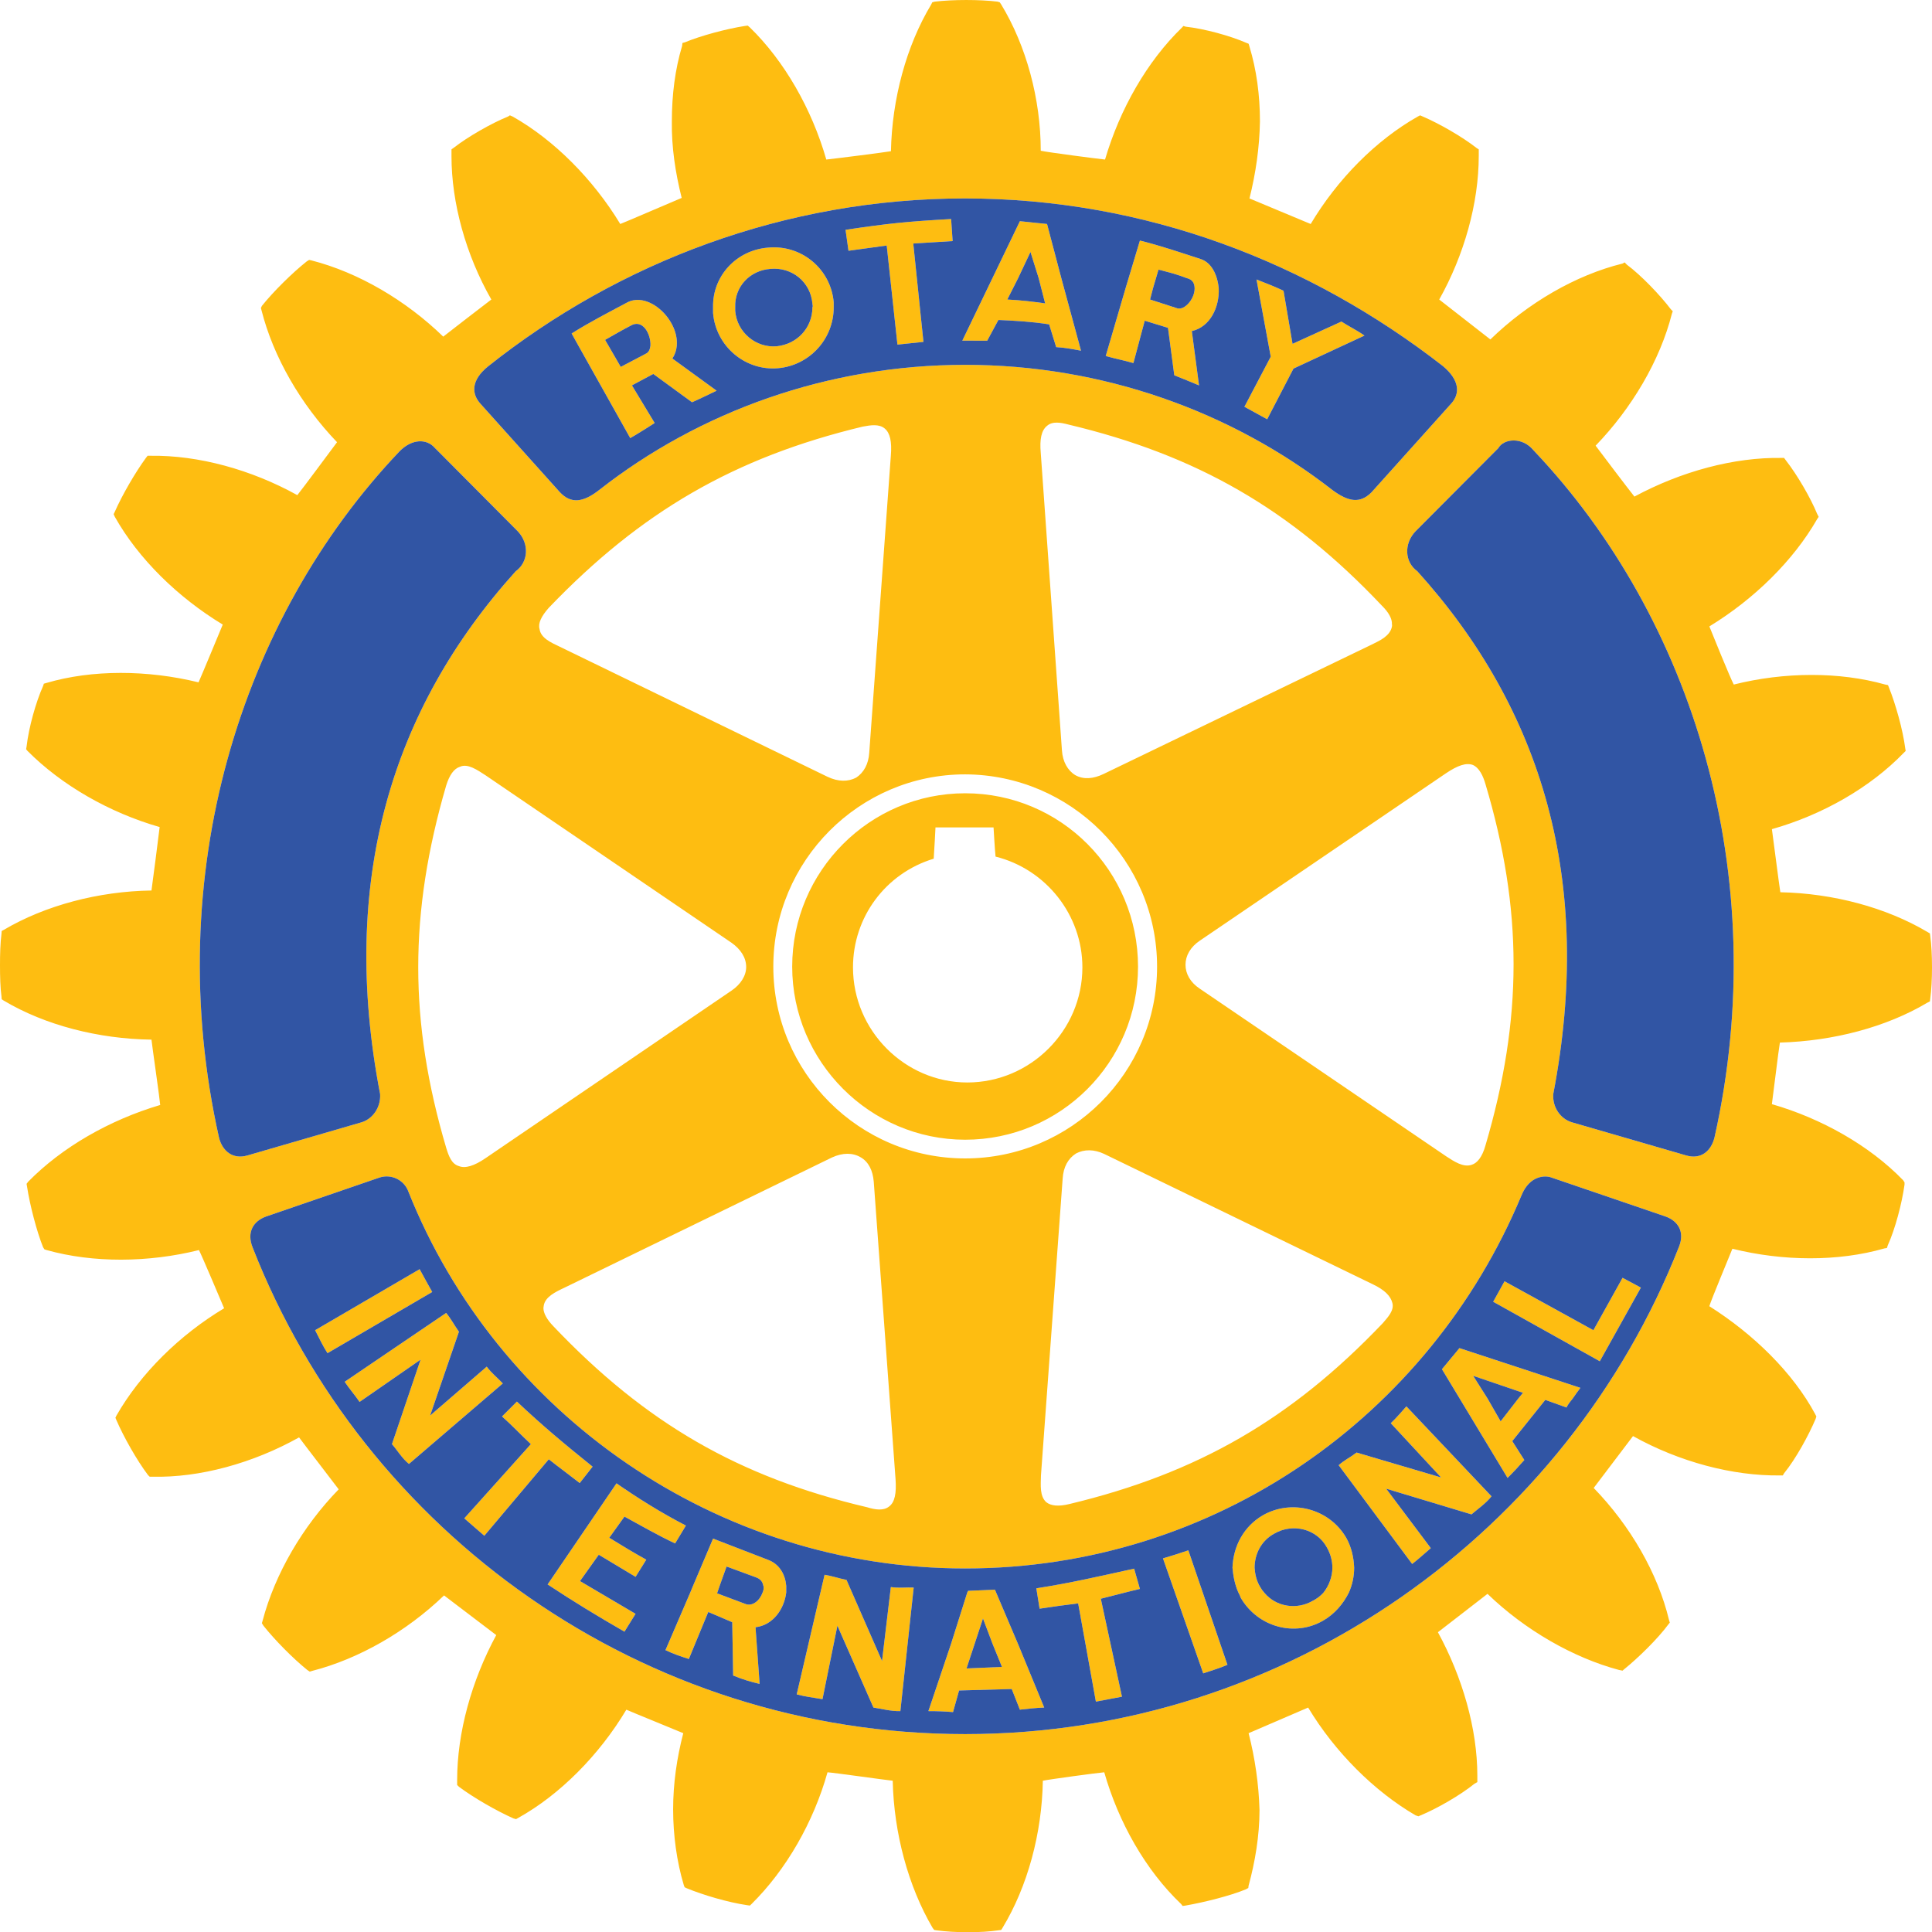 <?xml version="1.0" encoding="UTF-8"?> <svg xmlns="http://www.w3.org/2000/svg" id="_イヤー_2" viewBox="0 0 2451.111 2451.379"><g id="_イヤー_2-2"><g id="_イヤー_1-2"><path d="M696.229,1851.409l-81.765,96.984-25.433-22.077,84.479-94.158c-13.327-12.403-23.57-23.57-36.576-35.112l18.857-18.891c32.184,30.433,60.506,54.003,96.031,82.587l-16.333,20.802c-12.928-10.122-26.226-19.854-39.261-30.136h0Zm-163.847-241.214l-132.592,77.422c4.781,9.285,9.864,20.185,15.695,29.134l132.859-77.626c-6.493-11.707-10.112-17.967-15.963-28.93h0Zm85.116,123.657l-71.824,62.062,36.576-106.381c-6.483-9.115-9.441-15.472-16.221-23.847l-128.74,87.354c5.72,8.638,12.767,16.62,18.886,25.554l77.402-53.618-36.308,107.198c6.318,7.077,12.636,17.923,21.547,25.131l119.095-102.14c-6.586-7.062-14.562-13.346-20.413-21.313h0Zm174.751,190.243c20.89,11.381,41.367,23.234,64.241,34.076l13.701-22.694c-31.658-16.357-61.415-35.087-88.054-53.57l-87.388,128.263c33.122,21.955,63.438,40.277,97.485,59.927l14.095-22.646-70.476-41.527,23.799-33.453,46.688,28.069,13.58-21.814c-14.995-8.234-30.603-17.738-46.95-27.772l19.28-26.858h0Zm432.231-478.156c-120.749,0-219.43-99.09-219.43-219.581,0-121.361,98.686-219.941,219.43-219.941,121.566,0,219.318,98.579,219.318,219.941s-98.288,219.581-219.318,219.581Zm2.709-72.616c80.16,0,146.026-65.836,146.026-146.055,0-66.629-46.318-124.591-110.16-140.51-.793-6.561-2.549-37.013-2.549-37.013h-73.662s-1.683,33.088-2.262,39.669c-61.172,18.546-102.397,74.299-102.397,137.85,.005,80.219,65.836,146.06,145.004,146.06h0ZM904.643,397.037v-7.208c-.798-39.737,29.655-72.461,69.679-75.661,42.286-4.12,79.844,26.984,83.395,69.504v6.162c.051,40.18-30.603,73.74-70.622,77.32-41.089,3.628-78.862-27.325-82.451-70.116h-.001Zm28.098-2.73c2.096,27.33,26.299,47.276,52.631,45.014,25.939-2.66,45.35-23.405,45.35-49.504,.924-1.308,0-2.792,0-4.528-2.271-27.466-25.943-46.751-53.341-44.154-26.026,1.926-45.608,22.539-44.645,48.682l.005,4.489h0Zm319.687,37.973c-12.908-.126-18.891-.126-31.532-.126l38.273-79.401,34.757-72.12,34.445,3.555,18.084,68.565,25.01,92.169c-11.571-2.16-20.613-3.891-31.513-4.528l-8.915-28.881c-22.743-3.541-43.322-4.625-64.363-5.564l-14.246,26.333h0v-.002Zm25.525-52.271c16.751,.798,32.325,2.66,48.015,4.893l-8.249-32.15-10.365-33.084-15.613,33.084-13.789,27.257h0Zm-152.981-68.526l13.604,125.724,32.981-3.463-12.909-124.785,49.922-3.093-1.902-28.001c-55.724,3.191-78.735,5.452-133.934,13.692l3.731,26.6,48.507-6.673h0Zm5.229,1701.982l-11.172,93.837-45.087-102.908c-10.584-2.067-17.159-4.786-27.806-6.493l-35.37,151.75c10.9,2.938,21.406,4.105,32.724,6.06l18.925-93.195,45.71,103.837c10.37,1.547,22.077,4.825,34.173,4.518l16.892-156.736c-8.872-.501-19.416,.939-28.988-.671h0Zm891.329-325.849l-112.748-62.072-14.392,25.982,135.252,75.491,52.135-93.433-23.263-12.437-36.984,66.469h0Zm-169.965,22.719l153.487,50.408c-3.619,4.548-6.493,8.906-9.708,13.492-2.665,3.453-5.856,6.95-7.981,11.444l-26.863-9.669-41.897,52.325,15.297,23.978c-6.812,7.825-13.908,15.399-21.274,22.704l-60.802-100.773-22.437-37.15,22.179-26.761h0v.002Zm17.426,35.141l18.22,28.764,16.624,28.993,22.476-28.993,5.856-7.213-63.176-21.551h0Zm-161.249,205.111c6.586,11.503,9.762,24.805,10.263,38.405-.009,10.802-2.262,21.485-6.615,31.372-7.189,14.29-17.826,27.086-32.583,35.632-36.075,21.041-82.685,8.473-104.538-28.589-.864-2.432-1.929-4.788-3.186-7.043-4.421-9.883-6.517-20.764-7.442-31.372,.924-27.291,14.231-52.49,38.667-66.658,36.59-20.744,83.842-8.351,105.432,28.254h.002Zm-17.369,38.399c0-9.232-2.393-17.476-6.79-25.457-12.767-23.808-43.083-31.488-66.761-17.923-16.634,8.935-25.141,25.905-25.141,43.38,.53,7.981,2.432,16.931,7.184,24.475,1.469,2.679,3.257,5.17,5.326,7.417,14.805,17.719,40.958,21.848,61.08,10.136,5.09-2.526,9.676-5.961,13.531-10.136,7.349-8.94,11.571-20.91,11.571-31.892Zm74.071-183.36l63.852,68.818-107.203-31.624c-8.915,6.785-14.893,9.149-22.748,16.041l93.239,125.335c7.981-6.172,16.226-13.716,23.667-20.083l-56.624-75.413,108.229,32.583c7.446-6.43,18.093-13.721,25.404-22.899l-107.996-114.139c-5.72,6.265-12.364,14.46-19.82,21.381h0Zm686.666-578.363c0,14.29-.705,28.657-2.262,40.092l-.394,3.103-3.341,1.688c-52.13,31.026-119.421,48.687-186.979,50.549-1.6,8.546-8.91,69.547-10.18,78.127,62.972,18.152,124.012,52.578,166.57,96.566l1.736,2.724v2.787c-3.337,24.017-11.848,56.235-21.289,77.135l-1.065,3.298-3.098,.506c-59.042,16.984-128.599,16.352-192.937,.428-3.103,7.986-26.858,64.664-29.261,72.908,56.386,35.642,106.264,84.649,134.319,136.95l1.464,2.938-.929,3.059c-8.774,20.812-25.263,50.934-40.024,69.017l-1.6,2.734h-3.726c-60.248,.691-127.572-17.198-186.332-49.922-5.321,7.014-44.547,58.866-49.873,65.822,46.299,47.704,81.366,108.132,95.627,167.747l.929,3.108-1.761,2.155c-13.439,18.249-38.137,42.427-56.084,56.926l-2.13,1.819-4.426-.866c-57.947-15.457-119.265-50.54-166.872-96.575-7.053,5.326-55.729,43.312-62.923,48.701,31.123,57.033,50.014,122.626,50.014,181.906v8.244l-3.59,2.028c-17.947,14.47-47.748,31.717-69.032,40.428l-2.126,.905-3.551-1.167c-52.179-30.389-102.174-79.951-136.356-136.78-8.244,3.624-67.427,28.954-75.535,32.524,8.108,31.654,12.894,64.752,13.833,97.48,0,33.05-5.725,66.099-13.833,95.958l-.404,2.957-3.191,1.727c-19.801,8.244-53.2,16.517-76.473,20.569l-3.614,.501-1.965-2.49c-44.941-42.762-79.392-103.57-97.49-167.105-7.981,.593-69.285,8.901-77.928,10.7-1.065,66.639-19.368,134.192-51.07,186.556l-1.727,2.753-3.585,.472c-21.284,3.234-55.428,3.234-78.599,0l-2.889-.472-2.043-2.753c-30.71-52.373-49.066-119.917-50.53-186.556-9.178-.89-73.774-10.107-82.733-10.7-17.685,63.137-52.388,123.613-96.157,166.887l-2.344,2.218-3.638-.525c-23.93-3.531-55.457-12.767-76.595-21.508l-2.534-1.24-1.055-2.694c-8.91-29.757-13.536-63.132-13.536-96.216,0-32.417,4.63-64.868,12.87-96.527-8.239-3.555-64.105-26.206-72.218-29.825-34.543,57.777-84.46,107.986-137.125,137.286l-2.797,1.561-3.327-.9c-21.809-9.742-50.54-26.23-69.158-40.165l-2.257-2.271v-6.269c0-60.019,18.288-126.079,49.601-183.876-22.023-16.847-44.098-33.625-66.225-50.335-47.743,46.016-108.521,80.685-167.305,95.758l-3.03,.924-3.22-2.106c-17.947-14.499-41.06-37.835-55.593-56.153l-1.97-3.191,.91-3.089c15.588-59.275,50.797-119.737,96.556-166.721-5.253-7.106-44.689-58.225-50.272-65.895-58.127,32.573-126.089,51.391-186.337,49.873h-3.191l-2.13-2.067c-14.09-18.648-30.905-48.438-40.024-69.562l-1.328-3.157,1.328-2.792c30.365-53.127,79.932-102.169,136.585-136.104-3.687-8.721-27.797-65.807-31.916-73.847-64.363,16.016-134.319,16.488-193.204,0l-2.831-.905-1.722-2.665c-7.986-19.839-16.722-53.259-20.316-76.756l-.627-3.711,2.096-2.753c42.86-43.662,103.03-78.21,167.441-97.281-.71-9.022-10.146-73.92-11.08-82.894-67.261-.914-134.858-18.254-187.387-49.508l-2.66-1.736-.268-3.619c-1.464-10.905-1.863-25.165-1.863-39.635,0-14.09,.399-27.928,1.863-39.723l.268-3.628,2.66-1.425c52.539-30.987,120.131-48.939,187.387-49.937,1.367-8.881,9.343-71.989,10.374-80.501-63.706-18.249-124.484-53.132-167.67-96.619l-1.766-2.13,.608-3.385c2.753-24.241,11.892-56.692,20.944-76.804l.963-2.933,3.152-.905c58.156-17.155,128.472-16.654,193.107-.798,3.585-7.874,27.169-64.766,30.715-73.307-57.047-34.523-107.11-83.652-136.901-136.692l-1.537-3.351,1.537-3.191c9.368-21.279,26.157-50.112,39.416-68.195l2.13-2.733h3.628c61.007-.861,128.302,17.758,186.327,49.951,5.423-6.517,45.053-60.048,50.403-67.169-46.046-48.006-80.89-108.117-95.919-167.704l-.671-2.553,1.221-2.631c14.766-18.487,39.212-42.49,57.057-56.595l2.899-1.766,2.66,.535c59.98,15.331,120.389,51.011,167.475,96.79,6.887-5.457,53.998-41.799,61.016-47.086-32.451-56.756-50.545-122.898-50.545-181.682v-8.833l2.952-2.096c17.66-13.803,47.582-30.958,68.93-39.63l2.223-1.435,3.56,1.566c52.534,29.689,101.921,79.397,136.464,136.288,8.249-3.137,69.557-29.732,77.923-33.088-7.972-31.717-12.986-64.562-12.485-97.111,0-33.852,4.12-66.07,13.03-95.797l.423-3.682,3.166-.837c19.815-8.283,52.792-17.159,75.938-20.71l3.726-.482,2.699,2.335c43.711,42.524,78.55,103.395,96.96,167.601,8.998-.9,73.365-9.017,82.013-10.569,1.367-66.143,19.455-133.662,51.07-186.133l1.328-2.758,3.283-.9c23.088-2.724,57.091-2.724,79.436,0l2.933,.9,1.863,2.758c31.79,52.466,50.146,119.99,50.146,185.534,9.703,2.15,72.616,10.267,81.566,11.167,18.852-64.207,53.424-124.615,97.451-167.305l1.999-2.15,2.928,.89c23.94,2.66,56.396,11.537,77.237,20.657l2.558,.987,1.065,3.628c8.944,29.46,13.288,61.537,13.288,94.863-.525,32.879-5.321,65.992-13.288,97.782,7.977,3.264,69.158,28.867,77.67,32.422,33.915-56.887,82.723-106.206,135.783-136.288l3.054-1.566,3.196,1.435c21.021,8.935,50.408,25.832,68.507,40.058l2.68,1.673v8.244c0,60.277-18.643,126.138-50.156,182.271,6.785,5.287,57.32,44.82,64.898,50.642,47.587-46.255,108.117-81.629,167.704-96.289l2.66-1.464,2.665,2.792c17.947,13.322,42.159,38.492,55.827,56.551l2.558,2.66-1.109,3.064c-15.126,59.611-51.07,120.092-96.789,167.441,5.321,7.286,43.361,57.388,49.217,64.606,59.28-31.892,126.342-50.146,187.12-49.047h2.792l1.96,2.685c14.791,18.857,31.692,48.122,39.927,68.195l1.994,3.857-1.994,2.928c-30.19,52.636-79.791,101.342-136.712,136.084,3.429,8.638,26.595,65.768,30.982,73.759,63.842-16.07,134.056-16.44,192.154,0l3.487,.691,1.328,3.356c8.118,20.209,17.524,53.04,20.608,77.179l.506,2.952-2.359,2.364c-42.685,44.251-103.458,78.871-167.368,96.916,1.269,8.813,9.236,71.152,10.7,80.034,67.291,1.425,134.323,19.421,186.454,50.301l3.341,1.965,.394,3.147c1.542,11.396,2.242,25.19,2.242,39.888h0l.003,.003ZM609.517,512.178l100.676,112.149c14.095,15.131,29.577,13.273,49.927-2.656,127.232-99.781,290.417-158.798,464.366-158.798s337.411,58.784,465.888,158.798c20.083,14.825,35.117,17.792,49.873,2.656l100.715-112.149c11.415-12.403,11.415-29.489-10.404-47.782-168.915-131.493-377.319-212.63-606.467-212.63-227.815,0-439.24,81.143-605.1,213.234-21.712,17.685-20.715,34.776-9.475,47.179h0Zm6.814,471.636c-11.07-7.184-22.904-15.399-32.587-11.104-7.874,2.393-13.589,10.637-17.719,24.032-47.218,162.023-47.218,299.376,0,459.274,3.191,10.404,6.785,20.773,16.221,23.405,7.782,3.22,19.183,0,34.081-10.272l311.716-212.339c11.561-7.777,18.619-18.842,18.619-29.951,0-12.072-7.057-22.675-18.619-30.822l-311.711-212.222h-.001Zm68.2-185.803c1.464,11.372,14.363,17.155,25.661,22.476l339.668,164.995c13.497,6.445,26.075,6.445,36.303,1.128,9.582-6.255,15.734-17.13,16.639-31.59l27.398-376.788c1.503-18.176-1.08-28.862-7.588-34.445-7.184-6.182-17.821-4.46-28.064-2.558-162.786,39.139-281.414,107.928-398.325,229.892-9.436,10.666-13.828,19.645-11.693,26.892h0v-.002Zm4.918,861.543c0,6.464,4.387,14.499,12.636,23.05,116.95,123.02,235.413,191.468,398.053,229.639,10.379,3.166,20.627,4.732,27.811-.919,7.354-5.482,9.441-16.79,8.239-34.586,0-.55-27.665-377.562-27.665-377.562-1.197-14.29-6.62-25.194-16.624-30.943-10.107-5.958-22.758-5.958-36.308,.219l-339.284,165.145c-11.834,5.53-24.664,11.746-26.459,22.86,0,.705-.399,2.145-.399,3.098h0Zm535.032-189.874c134.328,0,243.491-109.037,243.491-243.316s-109.153-243.452-243.491-243.939c-134.275,0-243.379,109.649-243.379,243.939s109.105,243.316,243.379,243.316Zm102.952,436.161c5.715,4.518,15.151,5.841,29.655,2.228,162.251-38.944,281.288-107.699,397.25-229.386,6.931-8.006,14.479-16.25,12.213-25.408-2.106-8.774-9.543-16.722-25.37-24.168l-340.208-165.082c-12.899-6.09-25.408-6.09-35.768-.661-10.019,6.318-16.089,17.018-17.018,31.945l-27.534,376.55c-.272,12.33-1.731,26.396,6.78,33.983h0Zm507.245-438.89c10.073,6.551,21.809,14.489,32.456,10.807,7.179-2.189,13.429-10.112,17.412-24.368,47.621-161.42,47.621-299.318,0-458.807-2.928-10.015-7.583-20.35-15.953-24.11-8.517-3.02-19.149,.467-34.44,10.812l-311.881,212.081c-12.106,8.113-18.225,19.188-18.225,30.627,0,11.367,6.119,22.442,18.225,30.413l312.406,212.543v.002Zm-68.759-674.954c.394-6.459-3.585-14.601-12.636-23.512-115.865-122.553-234.868-191.113-398.102-229.941-9.134-2.364-19.776-4.528-26.829,1.722-7.32,5.851-9.431,17.159-7.981,34.071l26.897,377.625c.905,14.29,7.32,25.632,16.853,31.381,10.506,5.953,23.006,4.854,36.046-1.435l340.067-164.109c10.91-5.297,23.273-11.08,25.666-22.69,.019-.725,.413-1.654,.019-3.113h0ZM313.867,1465.929l144.708-42.043c13.565-3.979,24.737-18.22,23.667-35.909-51.965-269.581,14.095-488.126,172.1-663.315,15.953-11.367,17.685-34.776,2.393-50.768l-105.199-105.763c-10.233-11.702-28.833-11.702-44.747,4.562-201.706,212.256-303.535,537.999-228.837,871.013,4.124,15.968,16.756,27.709,35.914,22.223h.001Zm1799.302,77.471l-145.097-49.552c-7.583-2.821-27.393-2.821-37.772,22.719-117.174,281.011-389.955,473.315-705.819,473.315s-594.093-196.716-706.199-477.712c-5.237-14.918-21.339-23.019-36.44-18.332l-144.299,49.552c-15.705,5.637-25.102,19.557-16.902,39.596,141.78,361.706,494.23,617.06,903.839,617.06s763.533-257.115,905.745-618.597c7.417-18.891-1.503-32.407-17.057-38.049h0Zm-167.699-972.17c-14.236-17.393-37.777-14.801-44.557-2.66l-104.897,105.33c-15.336,15.987-13.871,39.402,2.091,50.768,158.268,175.194,224.372,393.272,172.514,663.315-1.201,17.69,9.971,31.921,23.803,35.914l144.97,42.038c19.285,5.486,31.654-6.25,35.768-22.782,74.596-332.46-27.549-659.302-229.693-871.923h0Zm505.64,656.033c0,14.29-.705,28.657-2.262,40.092l-.394,3.103-3.341,1.688c-52.13,31.026-119.421,48.687-186.979,50.549-1.6,8.546-8.91,69.547-10.18,78.127,62.972,18.152,124.012,52.578,166.57,96.566l1.736,2.724v2.787c-3.337,24.017-11.848,56.235-21.289,77.135l-1.065,3.298-3.098,.506c-59.042,16.984-128.599,16.352-192.937,.428-3.103,7.986-26.858,64.664-29.261,72.908,56.386,35.642,106.264,84.649,134.319,136.95l1.464,2.938-.929,3.059c-8.774,20.812-25.263,50.934-40.024,69.017l-1.6,2.734h-3.726c-60.248,.691-127.572-17.198-186.332-49.922-5.321,7.014-44.547,58.866-49.873,65.822,46.299,47.704,81.366,108.132,95.627,167.747l.929,3.108-1.761,2.155c-13.439,18.249-38.137,42.427-56.084,56.926l-2.13,1.819-4.426-.866c-57.947-15.457-119.265-50.54-166.872-96.575-7.053,5.326-55.729,43.312-62.923,48.701,31.123,57.033,50.014,122.626,50.014,181.906v8.244l-3.59,2.028c-17.947,14.47-47.748,31.717-69.032,40.428l-2.126,.905-3.551-1.167c-52.179-30.389-102.174-79.951-136.356-136.78-8.244,3.624-67.427,28.954-75.535,32.524,8.108,31.654,12.894,64.752,13.833,97.48,0,33.05-5.725,66.099-13.833,95.958l-.404,2.957-3.191,1.727c-19.801,8.244-53.2,16.517-76.473,20.569l-3.614,.501-1.965-2.49c-44.941-42.762-79.392-103.57-97.49-167.105-7.981,.593-69.285,8.901-77.928,10.7-1.065,66.639-19.368,134.192-51.07,186.556l-1.727,2.753-3.585,.472c-21.284,3.234-55.428,3.234-78.599,0l-2.889-.472-2.043-2.753c-30.71-52.373-49.066-119.917-50.53-186.556-9.178-.89-73.774-10.107-82.733-10.7-17.685,63.137-52.388,123.613-96.157,166.887l-2.344,2.218-3.638-.525c-23.93-3.531-55.457-12.767-76.595-21.508l-2.534-1.24-1.055-2.694c-8.91-29.757-13.536-63.132-13.536-96.216,0-32.417,4.63-64.868,12.87-96.527-8.239-3.555-64.105-26.206-72.218-29.825-34.543,57.777-84.46,107.986-137.125,137.286l-2.797,1.561-3.327-.9c-21.809-9.742-50.54-26.23-69.158-40.165l-2.257-2.271v-6.269c0-60.019,18.288-126.079,49.601-183.876-22.023-16.847-44.098-33.625-66.225-50.335-47.743,46.016-108.521,80.685-167.305,95.758l-3.03,.924-3.22-2.106c-17.947-14.499-41.06-37.835-55.593-56.153l-1.97-3.191,.91-3.089c15.588-59.275,50.797-119.737,96.556-166.721-5.253-7.106-44.689-58.225-50.272-65.895-58.127,32.573-126.089,51.391-186.337,49.873h-3.191l-2.13-2.067c-14.09-18.648-30.905-48.438-40.024-69.562l-1.328-3.157,1.328-2.792c30.365-53.127,79.932-102.169,136.585-136.104-3.687-8.721-27.797-65.807-31.916-73.847-64.363,16.016-134.319,16.488-193.204,0l-2.831-.905-1.722-2.665c-7.986-19.839-16.722-53.259-20.316-76.756l-.627-3.711,2.096-2.753c42.86-43.662,103.03-78.21,167.441-97.281-.71-9.022-10.146-73.92-11.08-82.894-67.261-.914-134.858-18.254-187.387-49.508l-2.66-1.736-.268-3.619C.4,1253.211,0,1238.95,0,1224.481c0-14.09,.399-27.928,1.863-39.723l.268-3.628,2.66-1.425c52.539-30.987,120.131-48.939,187.387-49.937,1.367-8.881,9.343-71.989,10.374-80.501-63.706-18.249-124.484-53.132-167.67-96.619l-1.766-2.13,.608-3.385c2.753-24.241,11.892-56.692,20.944-76.804l.963-2.933,3.152-.905c58.156-17.155,128.472-16.654,193.107-.798,3.585-7.874,27.169-64.766,30.715-73.307-57.047-34.523-107.11-83.652-136.901-136.692l-1.537-3.351,1.537-3.191c9.368-21.279,26.157-50.112,39.416-68.195l2.13-2.733h3.628c61.007-.861,128.302,17.758,186.327,49.951,5.423-6.517,45.053-60.048,50.403-67.169-46.046-48.006-80.89-108.117-95.919-167.704l-.671-2.553,1.221-2.631c14.766-18.487,39.212-42.49,57.057-56.595l2.899-1.766,2.66,.535c59.98,15.331,120.389,51.011,167.475,96.79,6.887-5.457,53.998-41.799,61.016-47.086-32.451-56.756-50.545-122.898-50.545-181.682v-8.833l2.952-2.096c17.66-13.803,47.582-30.958,68.93-39.63l2.223-1.435,3.56,1.566c52.534,29.689,101.921,79.397,136.464,136.288,8.249-3.137,69.557-29.732,77.923-33.088-7.972-31.717-12.986-64.562-12.485-97.111,0-33.852,4.12-66.07,13.03-95.797l.423-3.682,3.166-.837c19.815-8.283,52.792-17.159,75.938-20.71l3.726-.482,2.699,2.335c43.711,42.524,78.55,103.395,96.96,167.601,8.998-.9,73.365-9.017,82.013-10.569,1.367-66.143,19.455-133.662,51.07-186.133l1.328-2.758,3.283-.9c23.088-2.724,57.091-2.724,79.435,0l2.933,.9,1.863,2.758c31.79,52.466,50.146,119.99,50.146,185.534,9.703,2.15,72.616,10.267,81.566,11.167,18.852-64.207,53.424-124.615,97.451-167.305l1.999-2.15,2.928,.89c23.94,2.66,56.396,11.537,77.237,20.657l2.558,.987,1.065,3.628c8.944,29.46,13.288,61.537,13.288,94.863-.525,32.879-5.321,65.992-13.288,97.782,7.977,3.264,69.158,28.867,77.67,32.422,33.915-56.887,82.723-106.206,135.783-136.288l3.054-1.566,3.196,1.435c21.021,8.935,50.408,25.832,68.507,40.058l2.68,1.673v8.244c0,60.277-18.643,126.138-50.156,182.271,6.785,5.287,57.32,44.82,64.898,50.642,47.587-46.255,108.117-81.629,167.704-96.289l2.66-1.464,2.665,2.792c17.947,13.322,42.159,38.492,55.827,56.551l2.558,2.66-1.109,3.064c-15.126,59.611-51.07,120.092-96.789,167.441,5.321,7.286,43.361,57.388,49.217,64.606,59.28-31.892,126.342-50.146,187.12-49.047h2.792l1.96,2.685c14.791,18.857,31.692,48.122,39.927,68.195l1.994,3.857-1.994,2.928c-30.19,52.636-79.791,101.342-136.712,136.084,3.429,8.638,26.595,65.768,30.982,73.759,63.842-16.07,134.056-16.44,192.154,0l3.487,.691,1.328,3.356c8.118,20.209,17.524,53.04,20.608,77.179l.506,2.952-2.359,2.364c-42.685,44.251-103.458,78.871-167.368,96.916,1.269,8.813,9.236,71.152,10.7,80.034,67.291,1.425,134.323,19.421,186.454,50.301l3.341,1.965,.394,3.147c1.542,11.396,2.242,25.19,2.242,39.888h0l.003,.003ZM609.517,512.178l100.676,112.149c14.095,15.131,29.577,13.273,49.927-2.656,127.232-99.781,290.417-158.798,464.366-158.798s337.411,58.784,465.888,158.798c20.083,14.825,35.117,17.792,49.873,2.656l100.715-112.149c11.415-12.403,11.415-29.489-10.404-47.782-168.915-131.493-377.319-212.63-606.467-212.63-227.815,0-439.24,81.143-605.1,213.234-21.712,17.685-20.715,34.776-9.475,47.179h0Zm6.814,471.636c-11.07-7.184-22.904-15.399-32.587-11.104-7.874,2.393-13.589,10.637-17.719,24.032-47.218,162.023-47.218,299.376,0,459.274,3.191,10.404,6.785,20.773,16.221,23.405,7.782,3.22,19.183,0,34.081-10.272l311.716-212.339c11.561-7.777,18.619-18.842,18.619-29.951,0-12.072-7.057-22.675-18.619-30.822l-311.711-212.222h-.001Zm68.2-185.803c1.464,11.372,14.363,17.155,25.661,22.476l339.668,164.995c13.497,6.445,26.075,6.445,36.303,1.128,9.582-6.255,15.734-17.13,16.639-31.59l27.398-376.788c1.503-18.176-1.08-28.862-7.588-34.445-7.184-6.182-17.821-4.46-28.064-2.558-162.786,39.139-281.414,107.928-398.325,229.892-9.436,10.666-13.828,19.645-11.693,26.892h0v-.002Zm4.918,861.543c0,6.464,4.387,14.499,12.636,23.05,116.95,123.02,235.413,191.468,398.053,229.639,10.379,3.166,20.627,4.732,27.811-.919,7.354-5.482,9.441-16.79,8.239-34.586,0-.55-27.665-377.562-27.665-377.562-1.197-14.29-6.62-25.194-16.624-30.943-10.107-5.958-22.758-5.958-36.308,.219l-339.284,165.145c-11.834,5.53-24.664,11.746-26.459,22.86,0,.705-.399,2.145-.399,3.098h0Zm535.032-189.874c134.328,0,243.491-109.037,243.491-243.316s-109.153-243.452-243.491-243.939c-134.275,0-243.379,109.649-243.379,243.939s109.105,243.316,243.379,243.316Zm102.952,436.161c5.715,4.518,15.151,5.841,29.655,2.228,162.251-38.944,281.288-107.699,397.25-229.386,6.931-8.006,14.479-16.25,12.213-25.408-2.106-8.774-9.543-16.722-25.37-24.168l-340.208-165.082c-12.899-6.09-25.408-6.09-35.768-.661-10.019,6.318-16.089,17.018-17.018,31.945l-27.534,376.55c-.272,12.33-1.731,26.396,6.78,33.983h0Zm507.245-438.89c10.073,6.551,21.809,14.489,32.456,10.807,7.179-2.189,13.429-10.112,17.412-24.368,47.621-161.42,47.621-299.318,0-458.807-2.928-10.015-7.583-20.35-15.953-24.11-8.517-3.02-19.149,.467-34.44,10.812l-311.881,212.081c-12.106,8.113-18.225,19.188-18.225,30.627,0,11.367,6.119,22.442,18.225,30.413l312.406,212.543v.002Zm-68.759-674.954c.394-6.459-3.585-14.601-12.636-23.512-115.865-122.553-234.868-191.113-398.102-229.941-9.134-2.364-19.776-4.528-26.829,1.722-7.32,5.851-9.431,17.159-7.981,34.071l26.897,377.625c.905,14.29,7.32,25.632,16.853,31.381,10.506,5.953,23.006,4.854,36.046-1.435l340.067-164.109c10.91-5.297,23.273-11.08,25.666-22.69,.019-.725,.413-1.654,.019-3.113h0ZM313.867,1465.929l144.708-42.043c13.565-3.979,24.737-18.22,23.667-35.909-51.965-269.581,14.095-488.126,172.1-663.315,15.953-11.367,17.685-34.776,2.393-50.768l-105.199-105.763c-10.233-11.702-28.833-11.702-44.747,4.562-201.706,212.256-303.535,537.999-228.837,871.013,4.124,15.968,16.756,27.709,35.914,22.223h.001Zm1799.302,77.471l-145.097-49.552c-7.583-2.821-27.393-2.821-37.772,22.719-117.174,281.011-389.955,473.315-705.819,473.315s-594.093-196.716-706.199-477.712c-5.237-14.918-21.339-23.019-36.44-18.332l-144.299,49.552c-15.705,5.637-25.102,19.557-16.902,39.596,141.78,361.706,494.23,617.06,903.839,617.06s763.533-257.115,905.745-618.597c7.417-18.891-1.503-32.407-17.057-38.049h0Zm-167.699-972.17c-14.236-17.393-37.777-14.801-44.557-2.66l-104.897,105.33c-15.336,15.987-13.871,39.402,2.091,50.768,158.268,175.194,224.372,393.272,172.514,663.315-1.201,17.69,9.971,31.921,23.803,35.914l144.97,42.038c19.285,5.486,31.654-6.25,35.768-22.782,74.596-332.46-27.549-659.302-229.693-871.923h0Zm505.64,656.033c0,14.29-.705,28.657-2.262,40.092l-.394,3.103-3.341,1.688c-52.13,31.026-119.421,48.687-186.979,50.549-1.6,8.546-8.91,69.547-10.18,78.127,62.972,18.152,124.012,52.578,166.57,96.566l1.736,2.724v2.787c-3.337,24.017-11.848,56.235-21.289,77.135l-1.065,3.298-3.098,.506c-59.042,16.984-128.599,16.352-192.937,.428-3.103,7.986-26.858,64.664-29.261,72.908,56.386,35.642,106.264,84.649,134.319,136.95l1.464,2.938-.929,3.059c-8.774,20.812-25.263,50.934-40.024,69.017l-1.6,2.734h-3.726c-60.248,.691-127.572-17.198-186.332-49.922-5.321,7.014-44.547,58.866-49.873,65.822,46.299,47.704,81.366,108.132,95.627,167.747l.929,3.108-1.761,2.155c-13.439,18.249-38.137,42.427-56.084,56.926l-2.13,1.819-4.426-.866c-57.947-15.457-119.265-50.54-166.872-96.575-7.053,5.326-55.729,43.312-62.923,48.701,31.123,57.033,50.014,122.626,50.014,181.906v8.244l-3.59,2.028c-17.947,14.47-47.748,31.717-69.032,40.428l-2.126,.905-3.551-1.167c-52.179-30.389-102.174-79.951-136.356-136.78-8.244,3.624-67.427,28.954-75.535,32.524,8.108,31.654,12.894,64.752,13.833,97.48,0,33.05-5.725,66.099-13.833,95.958l-.404,2.957-3.191,1.727c-19.801,8.244-53.2,16.517-76.473,20.569l-3.614,.501-1.965-2.49c-44.941-42.762-79.392-103.57-97.49-167.105-7.981,.593-69.285,8.901-77.928,10.7-1.065,66.639-19.368,134.192-51.07,186.556l-1.727,2.753-3.585,.472c-21.284,3.234-55.428,3.234-78.599,0l-2.889-.472-2.043-2.753c-30.71-52.373-49.066-119.917-50.53-186.556-9.178-.89-73.774-10.107-82.733-10.7-17.685,63.137-52.388,123.613-96.157,166.887l-2.344,2.218-3.638-.525c-23.93-3.531-55.457-12.767-76.595-21.508l-2.534-1.24-1.055-2.694c-8.91-29.757-13.536-63.132-13.536-96.216,0-32.417,4.63-64.868,12.87-96.527-8.239-3.555-64.105-26.206-72.218-29.825-34.543,57.777-84.46,107.986-137.125,137.286l-2.797,1.561-3.327-.9c-21.809-9.742-50.54-26.23-69.158-40.165l-2.257-2.271v-6.269c0-60.019,18.288-126.079,49.601-183.876-22.023-16.847-44.098-33.625-66.225-50.335-47.743,46.016-108.521,80.685-167.305,95.758l-3.03,.924-3.22-2.106c-17.947-14.499-41.06-37.835-55.593-56.153l-1.97-3.191,.91-3.089c15.588-59.275,50.797-119.737,96.556-166.721-5.253-7.106-44.689-58.225-50.272-65.895-58.127,32.573-126.089,51.391-186.337,49.873h-3.191l-2.13-2.067c-14.09-18.648-30.905-48.438-40.024-69.562l-1.328-3.157,1.328-2.792c30.365-53.127,79.932-102.169,136.585-136.104-3.687-8.721-27.797-65.807-31.916-73.847-64.363,16.016-134.319,16.488-193.204,0l-2.831-.905-1.722-2.665c-7.986-19.839-16.722-53.259-20.316-76.756l-.627-3.711,2.096-2.753c42.86-43.662,103.03-78.21,167.441-97.281-.71-9.022-10.146-73.92-11.08-82.894-67.261-.914-134.858-18.254-187.387-49.508l-2.66-1.736-.268-3.619C.4,1253.211,0,1238.95,0,1224.481c0-14.09,.399-27.928,1.863-39.723l.268-3.628,2.66-1.425c52.539-30.987,120.131-48.939,187.387-49.937,1.367-8.881,9.343-71.989,10.374-80.501-63.706-18.249-124.484-53.132-167.67-96.619l-1.766-2.13,.608-3.385c2.753-24.241,11.892-56.692,20.944-76.804l.963-2.933,3.152-.905c58.156-17.155,128.472-16.654,193.107-.798,3.585-7.874,27.169-64.766,30.715-73.307-57.047-34.523-107.11-83.652-136.901-136.692l-1.537-3.351,1.537-3.191c9.368-21.279,26.157-50.112,39.416-68.195l2.13-2.733h3.628c61.007-.861,128.302,17.758,186.327,49.951,5.423-6.517,45.053-60.048,50.403-67.169-46.046-48.006-80.89-108.117-95.919-167.704l-.671-2.553,1.221-2.631c14.766-18.487,39.212-42.49,57.057-56.595l2.899-1.766,2.66,.535c59.98,15.331,120.389,51.011,167.475,96.79,6.887-5.457,53.998-41.799,61.016-47.086-32.451-56.756-50.545-122.898-50.545-181.682v-8.833l2.952-2.096c17.66-13.803,47.582-30.958,68.93-39.63l2.223-1.435,3.56,1.566c52.534,29.689,101.921,79.397,136.464,136.288,8.249-3.137,69.557-29.732,77.923-33.088-7.972-31.717-12.986-64.562-12.485-97.111,0-33.852,4.12-66.07,13.03-95.797l.423-3.682,3.166-.837c19.815-8.283,52.792-17.159,75.938-20.71l3.726-.482,2.699,2.335c43.711,42.524,78.55,103.395,96.96,167.601,8.998-.9,73.365-9.017,82.013-10.569,1.367-66.143,19.455-133.662,51.07-186.133l1.328-2.758,3.283-.9c23.088-2.724,57.091-2.724,79.435,0l2.933,.9,1.863,2.758c31.79,52.466,50.146,119.99,50.146,185.534,9.703,2.15,72.616,10.267,81.566,11.167,18.852-64.207,53.424-124.615,97.451-167.305l1.999-2.15,2.928,.89c23.94,2.66,56.396,11.537,77.237,20.657l2.558,.987,1.065,3.628c8.944,29.46,13.288,61.537,13.288,94.863-.525,32.879-5.321,65.992-13.288,97.782,7.977,3.264,69.158,28.867,77.67,32.422,33.915-56.887,82.723-106.206,135.783-136.288l3.054-1.566,3.196,1.435c21.021,8.935,50.408,25.832,68.507,40.058l2.68,1.673v8.244c0,60.277-18.643,126.138-50.156,182.271,6.785,5.287,57.32,44.82,64.898,50.642,47.587-46.255,108.117-81.629,167.704-96.289l2.66-1.464,2.665,2.792c17.947,13.322,42.159,38.492,55.827,56.551l2.558,2.66-1.109,3.064c-15.126,59.611-51.07,120.092-96.789,167.441,5.321,7.286,43.361,57.388,49.217,64.606,59.28-31.892,126.342-50.146,187.12-49.047h2.792l1.96,2.685c14.791,18.857,31.692,48.122,39.927,68.195l1.994,3.857-1.994,2.928c-30.19,52.636-79.791,101.342-136.712,136.084,3.429,8.638,26.595,65.768,30.982,73.759,63.842-16.07,134.056-16.44,192.154,0l3.487,.691,1.328,3.356c8.118,20.209,17.524,53.04,20.608,77.179l.506,2.952-2.359,2.364c-42.685,44.251-103.458,78.871-167.368,96.916,1.269,8.813,9.236,71.152,10.7,80.034,67.291,1.425,134.323,19.421,186.454,50.301l3.341,1.965,.394,3.147c1.542,11.396,2.242,25.19,2.242,39.888h0l.003,.003ZM609.517,512.178l100.676,112.149c14.095,15.131,29.577,13.273,49.927-2.656,127.232-99.781,290.417-158.798,464.366-158.798s337.411,58.784,465.888,158.798c20.083,14.825,35.117,17.792,49.873,2.656l100.715-112.149c11.415-12.403,11.415-29.489-10.404-47.782-168.915-131.493-377.319-212.63-606.467-212.63-227.815,0-439.24,81.143-605.1,213.234-21.712,17.685-20.715,34.776-9.475,47.179h0Zm6.814,471.636c-11.07-7.184-22.904-15.399-32.587-11.104-7.874,2.393-13.589,10.637-17.719,24.032-47.218,162.023-47.218,299.376,0,459.274,3.191,10.404,6.785,20.773,16.221,23.405,7.782,3.22,19.183,0,34.081-10.272l311.716-212.339c11.561-7.777,18.619-18.842,18.619-29.951,0-12.072-7.057-22.675-18.619-30.822l-311.711-212.222h-.001Zm68.2-185.803c1.464,11.372,14.363,17.155,25.661,22.476l339.668,164.995c13.497,6.445,26.075,6.445,36.303,1.128,9.582-6.255,15.734-17.13,16.639-31.59l27.398-376.788c1.503-18.176-1.08-28.862-7.588-34.445-7.184-6.182-17.821-4.46-28.064-2.558-162.786,39.139-281.414,107.928-398.325,229.892-9.436,10.666-13.828,19.645-11.693,26.892h0v-.002Zm4.918,861.543c0,6.464,4.387,14.499,12.636,23.05,116.95,123.02,235.413,191.468,398.053,229.639,10.379,3.166,20.627,4.732,27.811-.919,7.354-5.482,9.441-16.79,8.239-34.586,0-.55-27.665-377.562-27.665-377.562-1.197-14.29-6.62-25.194-16.624-30.943-10.107-5.958-22.758-5.958-36.308,.219l-339.284,165.145c-11.834,5.53-24.664,11.746-26.459,22.86,0,.705-.399,2.145-.399,3.098h0Zm535.032-189.874c134.328,0,243.491-109.037,243.491-243.316s-109.153-243.452-243.491-243.939c-134.275,0-243.379,109.649-243.379,243.939s109.105,243.316,243.379,243.316Zm102.952,436.161c5.715,4.518,15.151,5.841,29.655,2.228,162.251-38.944,281.288-107.699,397.25-229.386,6.931-8.006,14.479-16.25,12.213-25.408-2.106-8.774-9.543-16.722-25.37-24.168l-340.208-165.082c-12.899-6.09-25.408-6.09-35.768-.661-10.019,6.318-16.089,17.018-17.018,31.945l-27.534,376.55c-.272,12.33-1.731,26.396,6.78,33.983h0Zm507.245-438.89c10.073,6.551,21.809,14.489,32.456,10.807,7.179-2.189,13.429-10.112,17.412-24.368,47.621-161.42,47.621-299.318,0-458.807-2.928-10.015-7.583-20.35-15.953-24.11-8.517-3.02-19.149,.467-34.44,10.812l-311.881,212.081c-12.106,8.113-18.225,19.188-18.225,30.627,0,11.367,6.119,22.442,18.225,30.413l312.406,212.543v.002Zm-68.759-674.954c.394-6.459-3.585-14.601-12.636-23.512-115.865-122.553-234.868-191.113-398.102-229.941-9.134-2.364-19.776-4.528-26.829,1.722-7.32,5.851-9.431,17.159-7.981,34.071l26.897,377.625c.905,14.29,7.32,25.632,16.853,31.381,10.506,5.953,23.006,4.854,36.046-1.435l340.067-164.109c10.91-5.297,23.273-11.08,25.666-22.69,.019-.725,.413-1.654,.019-3.113h0ZM313.867,1465.929l144.708-42.043c13.565-3.979,24.737-18.22,23.667-35.909-51.965-269.581,14.095-488.126,172.1-663.315,15.953-11.367,17.685-34.776,2.393-50.768l-105.199-105.763c-10.233-11.702-28.833-11.702-44.747,4.562-201.706,212.256-303.535,537.999-228.837,871.013,4.124,15.968,16.756,27.709,35.914,22.223h.001Zm1799.302,77.471l-145.097-49.552c-7.583-2.821-27.393-2.821-37.772,22.719-117.174,281.011-389.955,473.315-705.819,473.315s-594.093-196.716-706.199-477.712c-5.237-14.918-21.339-23.019-36.44-18.332l-144.299,49.552c-15.705,5.637-25.102,19.557-16.902,39.596,141.78,361.706,494.23,617.06,903.839,617.06s763.533-257.115,905.745-618.597c7.417-18.891-1.503-32.407-17.057-38.049h0Zm-167.699-972.17c-14.236-17.393-37.777-14.801-44.557-2.66l-104.897,105.33c-15.336,15.987-13.871,39.402,2.091,50.768,158.268,175.194,224.372,393.272,172.514,663.315-1.201,17.69,9.971,31.921,23.803,35.914l144.97,42.038c19.285,5.486,31.654-6.25,35.768-22.782,74.596-332.46-27.549-659.302-229.693-871.923h0Zm505.64,656.033c0,14.29-.705,28.657-2.262,40.092l-.394,3.103-3.341,1.688c-52.13,31.026-119.421,48.687-186.979,50.549-1.6,8.546-8.91,69.547-10.18,78.127,62.972,18.152,124.012,52.578,166.57,96.566l1.736,2.724v2.787c-3.337,24.017-11.848,56.235-21.289,77.135l-1.065,3.298-3.098,.506c-59.042,16.984-128.599,16.352-192.937,.428-3.103,7.986-26.858,64.664-29.261,72.908,56.386,35.642,106.264,84.649,134.319,136.95l1.464,2.938-.929,3.059c-8.774,20.812-25.263,50.934-40.024,69.017l-1.6,2.734h-3.726c-60.248,.691-127.572-17.198-186.332-49.922-5.321,7.014-44.547,58.866-49.873,65.822,46.299,47.704,81.366,108.132,95.627,167.747l.929,3.108-1.761,2.155c-13.439,18.249-38.137,42.427-56.084,56.926l-2.13,1.819-4.426-.866c-57.947-15.457-119.265-50.54-166.872-96.575-7.053,5.326-55.729,43.312-62.923,48.701,31.123,57.033,50.014,122.626,50.014,181.906v8.244l-3.59,2.028c-17.947,14.47-47.748,31.717-69.032,40.428l-2.126,.905-3.551-1.167c-52.179-30.389-102.174-79.951-136.356-136.78-8.244,3.624-67.427,28.954-75.535,32.524,8.108,31.654,12.894,64.752,13.833,97.48,0,33.05-5.725,66.099-13.833,95.958l-.404,2.957-3.191,1.727c-19.801,8.244-53.2,16.517-76.473,20.569l-3.614,.501-1.965-2.49c-44.941-42.762-79.392-103.57-97.49-167.105-7.981,.593-69.285,8.901-77.928,10.7-1.065,66.639-19.368,134.192-51.07,186.556l-1.727,2.753-3.585,.472c-21.284,3.234-55.428,3.234-78.599,0l-2.889-.472-2.043-2.753c-30.71-52.373-49.066-119.917-50.53-186.556-9.178-.89-73.774-10.107-82.733-10.7-17.685,63.137-52.388,123.613-96.157,166.887l-2.344,2.218-3.638-.525c-23.93-3.531-55.457-12.767-76.595-21.508l-2.534-1.24-1.055-2.694c-8.91-29.757-13.536-63.132-13.536-96.216,0-32.417,4.63-64.868,12.87-96.527-8.239-3.555-64.105-26.206-72.218-29.825-34.543,57.777-84.46,107.986-137.125,137.286l-2.797,1.561-3.327-.9c-21.809-9.742-50.54-26.23-69.158-40.165l-2.257-2.271v-6.269c0-60.019,18.288-126.079,49.601-183.876-22.023-16.847-44.098-33.625-66.225-50.335-47.743,46.016-108.521,80.685-167.305,95.758l-3.03,.924-3.22-2.106c-17.947-14.499-41.06-37.835-55.593-56.153l-1.97-3.191,.91-3.089c15.588-59.275,50.797-119.737,96.556-166.721-5.253-7.106-44.689-58.225-50.272-65.895-58.127,32.573-126.089,51.391-186.337,49.873h-3.191l-2.13-2.067c-14.09-18.648-30.905-48.438-40.024-69.562l-1.328-3.157,1.328-2.792c30.365-53.127,79.932-102.169,136.585-136.104-3.687-8.721-27.797-65.807-31.916-73.847-64.363,16.016-134.319,16.488-193.204,0l-2.831-.905-1.722-2.665c-7.986-19.839-16.722-53.259-20.316-76.756l-.627-3.711,2.096-2.753c42.86-43.662,103.03-78.21,167.441-97.281-.71-9.022-10.146-73.92-11.08-82.894-67.261-.914-134.858-18.254-187.387-49.508l-2.66-1.736-.268-3.619C.4,1253.211,0,1238.95,0,1224.481c0-14.09,.399-27.928,1.863-39.723l.268-3.628,2.66-1.425c52.539-30.987,120.131-48.939,187.387-49.937,1.367-8.881,9.343-71.989,10.374-80.501-63.706-18.249-124.484-53.132-167.67-96.619l-1.766-2.13,.608-3.385c2.753-24.241,11.892-56.692,20.944-76.804l.963-2.933,3.152-.905c58.156-17.155,128.472-16.654,193.107-.798,3.585-7.874,27.169-64.766,30.715-73.307-57.047-34.523-107.11-83.652-136.901-136.692l-1.537-3.351,1.537-3.191c9.368-21.279,26.157-50.112,39.416-68.195l2.13-2.733h3.628c61.007-.861,128.302,17.758,186.327,49.951,5.423-6.517,45.053-60.048,50.403-67.169-46.046-48.006-80.89-108.117-95.919-167.704l-.671-2.553,1.221-2.631c14.766-18.487,39.212-42.49,57.057-56.595l2.899-1.766,2.66,.535c59.98,15.331,120.389,51.011,167.475,96.79,6.887-5.457,53.998-41.799,61.016-47.086-32.451-56.756-50.545-122.898-50.545-181.682v-8.833l2.952-2.096c17.66-13.803,47.582-30.958,68.93-39.63l2.223-1.435,3.56,1.566c52.534,29.689,101.921,79.397,136.464,136.288,8.249-3.137,69.557-29.732,77.923-33.088-7.972-31.717-12.986-64.562-12.485-97.111,0-33.852,4.12-66.07,13.03-95.797l.423-3.682,3.166-.837c19.815-8.283,52.792-17.159,75.938-20.71l3.726-.482,2.699,2.335c43.711,42.524,78.55,103.395,96.96,167.601,8.998-.9,73.365-9.017,82.013-10.569,1.367-66.143,19.455-133.662,51.07-186.133l1.328-2.758,3.283-.9c23.088-2.724,57.091-2.724,79.435,0l2.933,.9,1.863,2.758c31.79,52.466,50.146,119.99,50.146,185.534,9.703,2.15,72.616,10.267,81.566,11.167,18.852-64.207,53.424-124.615,97.451-167.305l1.999-2.15,2.928,.89c23.94,2.66,56.396,11.537,77.237,20.657l2.558,.987,1.065,3.628c8.944,29.46,13.288,61.537,13.288,94.863-.525,32.879-5.321,65.992-13.288,97.782,7.977,3.264,69.158,28.867,77.67,32.422,33.915-56.887,82.723-106.206,135.783-136.288l3.054-1.566,3.196,1.435c21.021,8.935,50.408,25.832,68.507,40.058l2.68,1.673v8.244c0,60.277-18.643,126.138-50.156,182.271,6.785,5.287,57.32,44.82,64.898,50.642,47.587-46.255,108.117-81.629,167.704-96.289l2.66-1.464,2.665,2.792c17.947,13.322,42.159,38.492,55.827,56.551l2.558,2.66-1.109,3.064c-15.126,59.611-51.07,120.092-96.789,167.441,5.321,7.286,43.361,57.388,49.217,64.606,59.28-31.892,126.342-50.146,187.12-49.047h2.792l1.96,2.685c14.791,18.857,31.692,48.122,39.927,68.195l1.994,3.857-1.994,2.928c-30.19,52.636-79.791,101.342-136.712,136.084,3.429,8.638,26.595,65.768,30.982,73.759,63.842-16.07,134.056-16.44,192.154,0l3.487,.691,1.328,3.356c8.118,20.209,17.524,53.04,20.608,77.179l.506,2.952-2.359,2.364c-42.685,44.251-103.458,78.871-167.368,96.916,1.269,8.813,9.236,71.152,10.7,80.034,67.291,1.425,134.323,19.421,186.454,50.301l3.341,1.965,.394,3.147c1.542,11.396,2.242,25.19,2.242,39.888h0l.003,.003ZM609.517,512.178l100.676,112.149c14.095,15.131,29.577,13.273,49.927-2.656,127.232-99.781,290.417-158.798,464.366-158.798s337.411,58.784,465.888,158.798c20.083,14.825,35.117,17.792,49.873,2.656l100.715-112.149c11.415-12.403,11.415-29.489-10.404-47.782-168.915-131.493-377.319-212.63-606.467-212.63-227.815,0-439.24,81.143-605.1,213.234-21.712,17.685-20.715,34.776-9.475,47.179h0Zm6.814,471.636c-11.07-7.184-22.904-15.399-32.587-11.104-7.874,2.393-13.589,10.637-17.719,24.032-47.218,162.023-47.218,299.376,0,459.274,3.191,10.404,6.785,20.773,16.221,23.405,7.782,3.22,19.183,0,34.081-10.272l311.716-212.339c11.561-7.777,18.619-18.842,18.619-29.951,0-12.072-7.057-22.675-18.619-30.822l-311.711-212.222h-.001Zm68.2-185.803c1.464,11.372,14.363,17.155,25.661,22.476l339.668,164.995c13.497,6.445,26.075,6.445,36.303,1.128,9.582-6.255,15.734-17.13,16.639-31.59l27.398-376.788c1.503-18.176-1.08-28.862-7.588-34.445-7.184-6.182-17.821-4.46-28.064-2.558-162.786,39.139-281.414,107.928-398.325,229.892-9.436,10.666-13.828,19.645-11.693,26.892h0v-.002Zm4.918,861.543c0,6.464,4.387,14.499,12.636,23.05,116.95,123.02,235.413,191.468,398.053,229.639,10.379,3.166,20.627,4.732,27.811-.919,7.354-5.482,9.441-16.79,8.239-34.586,0-.55-27.665-377.562-27.665-377.562-1.197-14.29-6.62-25.194-16.624-30.943-10.107-5.958-22.758-5.958-36.308,.219l-339.284,165.145c-11.834,5.53-24.664,11.746-26.459,22.86,0,.705-.399,2.145-.399,3.098h0Zm535.032-189.874c134.328,0,243.491-109.037,243.491-243.316s-109.153-243.452-243.491-243.939c-134.275,0-243.379,109.649-243.379,243.939s109.105,243.316,243.379,243.316Zm102.952,436.161c5.715,4.518,15.151,5.841,29.655,2.228,162.251-38.944,281.288-107.699,397.25-229.386,6.931-8.006,14.479-16.25,12.213-25.408-2.106-8.774-9.543-16.722-25.37-24.168l-340.208-165.082c-12.899-6.09-25.408-6.09-35.768-.661-10.019,6.318-16.089,17.018-17.018,31.945l-27.534,376.55c-.272,12.33-1.731,26.396,6.78,33.983h0Zm507.245-438.89c10.073,6.551,21.809,14.489,32.456,10.807,7.179-2.189,13.429-10.112,17.412-24.368,47.621-161.42,47.621-299.318,0-458.807-2.928-10.015-7.583-20.35-15.953-24.11-8.517-3.02-19.149,.467-34.44,10.812l-311.881,212.081c-12.106,8.113-18.225,19.188-18.225,30.627,0,11.367,6.119,22.442,18.225,30.413l312.406,212.543v.002Zm-68.759-674.954c.394-6.459-3.585-14.601-12.636-23.512-115.865-122.553-234.868-191.113-398.102-229.941-9.134-2.364-19.776-4.528-26.829,1.722-7.32,5.851-9.431,17.159-7.981,34.071l26.897,377.625c.905,14.29,7.32,25.632,16.853,31.381,10.506,5.953,23.006,4.854,36.046-1.435l340.067-164.109c10.91-5.297,23.273-11.08,25.666-22.69,.019-.725,.413-1.654,.019-3.113h0ZM313.867,1465.929l144.708-42.043c13.565-3.979,24.737-18.22,23.667-35.909-51.965-269.581,14.095-488.126,172.1-663.315,15.953-11.367,17.685-34.776,2.393-50.768l-105.199-105.763c-10.233-11.702-28.833-11.702-44.747,4.562-201.706,212.256-303.535,537.999-228.837,871.013,4.124,15.968,16.756,27.709,35.914,22.223h.001Zm1799.302,77.471l-145.097-49.552c-7.583-2.821-27.393-2.821-37.772,22.719-117.174,281.011-389.955,473.315-705.819,473.315s-594.093-196.716-706.199-477.712c-5.237-14.918-21.339-23.019-36.44-18.332l-144.299,49.552c-15.705,5.637-25.102,19.557-16.902,39.596,141.78,361.706,494.23,617.06,903.839,617.06s763.533-257.115,905.745-618.597c7.417-18.891-1.503-32.407-17.057-38.049h0Zm-167.699-972.17c-14.236-17.393-37.777-14.801-44.557-2.66l-104.897,105.33c-15.336,15.987-13.871,39.402,2.091,50.768,158.268,175.194,224.372,393.272,172.514,663.315-1.201,17.69,9.971,31.921,23.803,35.914l144.97,42.038c19.285,5.486,31.654-6.25,35.768-22.782,74.596-332.46-27.549-659.302-229.693-871.923h0Zm-337.815-39.309l33.37-64.295,90.048-41.863c-9.441-6.78-19.689-11.542-29.227-17.792l-62.018,28.268-11.444-67.378c-12.996-6.148-20.739-8.828-34.27-14.29l18.054,97.976-33.385,63.516,28.872,15.856h0v.002Zm-168.778,1458.214c-44.941,9.835-79.538,18.001-124.085,24.941l4.134,25.861c16.483-2.602,31.581-4.562,48.94-6.746l22.476,124.64,33.084-6.25-26.834-124.285c17.018-4.217,32.714-8.512,49.601-12.466l-7.315-25.695h0Zm-441.404,21.804v8.414c-2.403,20.574-16.367,41.488-38.969,44.105l5.219,71.887c-10.481-2.393-22.378-5.88-33.584-10.647l-1.158-67.617-30.418-12.991-24.64,59.674c-9.976-3.283-19.922-6.474-29.655-11.255l31.25-72.626,3.726-8.944,25.413-59.927,69.153,26.702c15.374,5.482,22.466,19.183,23.662,33.225h0Zm-29.003,0c-.919-4.338-2.651-7.792-7.977-10.224l-38.706-14.261-8.779,24.475-3.059,8.944-.258,.559,35.243,13.2c9.703,4.295,19.008-4.314,22.383-13.76,1.153-2.588,2.121-5.798,1.153-8.935h0v.002ZM1437.948,460.631c-12.364-3.589-21.532-5.107-35.117-8.964l25.039-85.515,18.322-60.953c26.469,6.581,51.6,15.165,76.741,23.332,14.227,4.368,21.804,20.491,23.263,37.617,.929,23.302-10.637,48.599-34.149,53.891l9.139,68.891c-11.041-4.552-19.154-7.981-31.376-12.797l-7.991-60.219-29.518-9.037-14.353,53.755h0Zm21.148-80.623l34.577,11.143c9.436,2.695,21.941-12.096,21.941-25.005,0-6.119-2.13-11.571-10.365-13.405-12.782-4.927-21.551-7.116-35.477-10.642l-7.096,24.042-3.58,13.867h0Zm-167.713,1705.275l33.39,81.06c-10.914,.467-21.109,1.547-30.861,2.694l-10.331-26.196-66.809,1.863-7.675,27.398c-10.395-.873-20.823-1.287-31.255-1.24l28.823-85.578,20.52-64.932,1.012-2.077,34.056-1.518,1.727,4.124,27.403,64.401h0Zm-20.214,29.5l-12.004-29.489-12.057-31.916-10.511,31.916-10.37,31.444,44.941-1.955h0Zm204.284-137.689l51.07,145.885c9.976-3.453,20.613-6.469,30.72-10.851l-49.601-145.243c-13.599,4.63-19.82,6.488-32.189,10.209h0ZM733.768,438.462l-8.546-15.365c22.485-14.256,46.697-26.624,69.971-39.1,27.451-15.131,66.152,21.547,63.438,54.46-.535,5.778-2.13,11.075-5.598,16.396l56.133,40.832c-10.598,4.956-18.619,9.178-31.211,14.659l-49.115-35.909-27.13,14.494,28.862,47.743c-11.172,7.116-17.947,11.542-30.987,19.154l-65.817-117.363h0Zm33.891-7.248l4.256,7.247,15.598,26.999,32.417-17.023c3.054-1.503,4.781-5.282,5.316-9.976,.666-14.63-9.932-34.445-25.267-25.204-11.975,6.25-19.29,10.574-32.32,17.957h0Z" fill="#febd11"></path><g><path d="M799.979,413.258c-11.975,6.25-19.29,10.574-32.32,17.957h0l4.256,7.247,15.598,26.999,32.417-17.023c3.055-1.503,4.781-5.282,5.316-9.976,.666-14.63-9.932-34.445-25.267-25.204h0Z" fill="#3155a4"></path><polygon points="1247.106 2053.378 1236.596 2085.294 1226.226 2116.738 1271.168 2114.783 1259.164 2085.294 1247.106 2053.378" fill="#3155a4"></polygon><path d="M2113.168,1543.399l-145.097-49.552c-7.583-2.821-27.393-2.821-37.772,22.719-117.174,281.011-389.955,473.315-705.819,473.315s-594.093-196.716-706.199-477.712c-5.237-14.918-21.339-23.019-36.44-18.332l-144.299,49.552c-15.705,5.637-25.102,19.557-16.902,39.596,141.78,361.706,494.23,617.06,903.839,617.06s763.533-257.115,905.746-618.597c7.417-18.891-1.503-32.407-17.057-38.049h0Zm-1713.378,144.216l132.592-77.422c5.851,10.963,9.47,17.223,15.963,28.93l-132.859,77.626c-5.832-8.949-10.914-19.849-15.695-29.134h0Zm119.027,169.688c-8.91-7.208-15.229-18.054-21.547-25.131l36.308-107.198-77.402,53.618c-6.119-8.935-13.166-16.916-18.886-25.554l128.74-87.354c6.78,8.376,9.737,14.733,16.221,23.847l-36.576,106.381,71.824-62.062c5.851,7.967,13.828,14.251,20.413,21.313l-119.095,102.14h0Zm70.214,69.012l84.479-94.158c-13.327-12.403-23.57-23.57-36.576-35.112l18.857-18.891c32.184,30.433,60.506,54.003,96.031,82.587l-16.333,20.802c-12.928-10.122-26.226-19.854-39.26-30.136l-81.765,96.984-25.433-22.077h0Zm217.309,74.223l-46.688-28.069-23.799,33.453,70.476,41.527-14.095,22.646c-34.047-19.65-64.363-37.972-97.485-59.927l87.388-128.263c26.639,18.483,56.396,37.213,88.054,53.57l-13.701,22.694c-22.874-10.841-43.351-22.695-64.241-34.076h0l-19.28,26.858c16.347,10.034,31.955,19.538,46.95,27.772l-13.58,21.814h0Zm191.133,11.401v8.414c-2.403,20.574-16.367,41.488-38.969,44.105l5.219,71.887c-10.481-2.393-22.378-5.88-33.584-10.647l-1.158-67.617-30.418-12.991-24.64,59.674c-9.976-3.283-19.922-6.474-29.655-11.255l31.25-72.626,3.726-8.945,25.413-59.927,69.153,26.702c15.374,5.482,22.466,19.183,23.662,33.225h.001Zm144.824,158.935c-12.096,.307-23.803-2.972-34.173-4.518l-45.71-103.837-18.925,93.195c-11.318-1.955-21.824-3.123-32.724-6.06l35.37-151.75c10.647,1.707,17.223,4.426,27.806,6.493l45.087,102.908,11.172-93.837c9.572,1.61,20.117,.17,28.988,.671l-16.892,156.736h0Zm151.614-1.835l-10.331-26.196-66.809,1.863-7.675,27.398c-10.395-.873-20.823-1.287-31.255-1.24l28.823-85.578,20.52-64.932,1.012-2.077,34.056-1.518,1.727,4.124,27.403,64.401h0l33.39,81.06c-10.914,.467-21.109,1.547-30.861,2.694h0Zm129.513-16.458l-33.083,6.25-22.476-124.64c-17.359,2.184-32.456,4.144-48.94,6.746l-4.134-25.861c44.547-6.941,79.144-15.107,124.085-24.941h0l7.315,25.695c-16.887,3.954-32.583,8.249-49.601,12.466l26.833,124.285h0Zm103.098-29.601l-51.07-145.885c12.369-3.721,18.589-5.579,32.189-10.209l49.601,145.243c-10.107,4.382-20.744,7.398-30.72,10.851Zm184.868-102.616c-7.189,14.29-17.826,27.086-32.583,35.632-36.075,21.041-82.685,8.473-104.538-28.589-.864-2.432-1.929-4.788-3.186-7.043-4.421-9.883-6.517-20.764-7.442-31.372,.924-27.291,14.231-52.49,38.667-66.658,36.59-20.744,83.842-8.351,105.432,28.254,6.586,11.503,9.762,24.805,10.263,38.405-.009,10.802-2.262,21.485-6.615,31.372h.002Zm155.467-99.082l-108.229-32.583,56.624,75.413c-7.442,6.367-15.686,13.91-23.667,20.083l-93.239-125.335c7.855-6.892,13.833-9.256,22.748-16.041l107.203,31.624-63.852-68.818h0c7.456-6.921,14.1-15.117,19.82-21.381l107.996,114.139c-7.31,9.178-17.957,16.469-25.403,22.899h0Zm128.487-147.047c-2.666,3.453-5.856,6.95-7.981,11.444l-26.863-9.669-41.897,52.325,15.297,23.978c-6.812,7.825-13.908,15.399-21.274,22.704l-60.802-100.773-22.437-37.15,22.179-26.761h0l153.487,50.409c-3.619,4.548-6.493,8.906-9.708,13.492h0Zm34.299-47.217l-135.252-75.491,14.392-25.982,112.748,62.072h0l36.984-66.469,23.263,12.437-52.135,93.433h0Z" fill="#3155a4"></path><polygon points="1903.835 1803.233 1926.312 1774.24 1932.168 1767.027 1868.991 1745.475 1887.212 1774.24 1903.835 1803.233" fill="#3155a4"></polygon><path d="M458.574,1423.886c13.565-3.979,24.737-18.22,23.667-35.909-51.965-269.581,14.095-488.126,172.1-663.315,15.953-11.367,17.685-34.776,2.393-50.768l-105.199-105.763c-10.233-11.702-28.833-11.702-44.747,4.562-201.706,212.256-303.535,537.999-228.837,871.013,4.125,15.968,16.756,27.709,35.914,22.223h0l144.708-42.043h.001Z" fill="#3155a4"></path><path d="M1317.72,352.752l-10.365-33.083-15.613,33.083-13.789,27.257c16.751,.798,32.325,2.66,48.015,4.893l-8.249-32.15h0Z" fill="#3155a4"></path><path d="M1493.673,391.152c9.436,2.695,21.94-12.096,21.94-25.005,0-6.119-2.13-11.571-10.365-13.405-12.782-4.927-21.552-7.116-35.477-10.642l-7.096,24.042-3.58,13.867h0l34.577,11.143h0Z" fill="#3155a4"></path><path d="M1798.106,724.667c158.268,175.194,224.372,393.272,172.514,663.315-1.201,17.69,9.971,31.921,23.803,35.914l144.97,42.038c19.285,5.486,31.654-6.25,35.769-22.782,74.596-332.46-27.549-659.302-229.693-871.923h0c-14.236-17.393-37.777-14.801-44.557-2.661l-104.897,105.33c-15.336,15.987-13.871,39.402,2.091,50.768h0Z" fill="#3155a4"></path><path d="M618.992,464.999c-21.712,17.685-20.715,34.776-9.475,47.179l100.676,112.149c14.095,15.131,29.577,13.273,49.927-2.656,127.232-99.781,290.417-158.798,464.366-158.798s337.411,58.784,465.888,158.798c20.083,14.825,35.117,17.792,49.873,2.656l100.715-112.149c11.415-12.403,11.415-29.489-10.404-47.782-168.915-131.493-377.319-212.63-606.467-212.63-227.815,0-439.24,81.143-605.1,213.234h0Zm258.963,45.344l-49.115-35.909-27.13,14.494,28.862,47.743c-11.172,7.116-17.947,11.542-30.987,19.154l-65.817-117.363h0l-8.546-15.365c22.485-14.256,46.697-26.624,69.971-39.1,27.451-15.131,66.152,21.547,63.438,54.46-.535,5.778-2.13,11.075-5.598,16.396l56.133,40.832c-10.598,4.956-18.619,9.178-31.211,14.659h0Zm179.761-120.511c.051,40.18-30.603,73.74-70.622,77.32-41.089,3.628-78.862-27.325-82.451-70.116v-7.208c-.798-39.737,29.655-72.461,69.679-75.661,42.286-4.12,79.844,26.984,83.395,69.504v6.162h0Zm113.842,43.909l-32.981,3.463-13.604-125.724h0l-48.507,6.673-3.731-26.6c55.199-8.24,78.21-10.501,133.934-13.692l1.902,28.001-49.922,3.094,12.908,124.785h0Zm422.557-79.173c13.531,5.462,21.274,8.142,34.27,14.29l11.444,67.378,62.018-28.268c9.538,6.25,19.786,11.011,29.227,17.792l-90.048,41.863-33.37,64.295h0l-28.871-15.856,33.385-63.516-18.054-97.976v-.002Zm-166.245,11.581l18.322-60.953c26.469,6.581,51.6,15.166,76.741,23.332,14.227,4.368,21.804,20.491,23.264,37.616,.929,23.302-10.637,48.599-34.149,53.891l9.139,68.891c-11.041-4.552-19.154-7.981-31.376-12.797l-7.991-60.219-29.518-9.037-14.353,53.755h0c-12.364-3.589-21.532-5.107-35.117-8.964l25.039-85.515h-.001Zm-133.944-85.52l34.445,3.555,18.083,68.565,25.01,92.169c-11.571-2.16-20.613-3.891-31.513-4.528l-8.915-28.881c-22.743-3.541-43.322-4.625-64.363-5.564l-14.246,26.333h0c-12.908-.126-18.891-.126-31.532-.126l38.273-79.401,34.757-72.12v-.002Z" fill="#3155a4"></path><path d="M1616.823,1945.606c-16.634,8.935-25.141,25.905-25.141,43.38,.53,7.981,2.432,16.931,7.184,24.475,1.469,2.679,3.257,5.17,5.326,7.417,14.805,17.719,40.958,21.848,61.08,10.136,5.09-2.526,9.676-5.961,13.531-10.136,7.349-8.94,11.571-20.909,11.571-31.892,0-9.232-2.393-17.476-6.79-25.457-12.767-23.808-43.083-31.488-66.76-17.923h0Z" fill="#3155a4"></path><path d="M968.47,2011.938c-.919-4.339-2.651-7.792-7.977-10.224l-38.706-14.261-8.779,24.475-3.059,8.944-.258,.559,35.243,13.2c9.703,4.295,19.008-4.314,22.383-13.76,1.153-2.588,2.121-5.798,1.153-8.935h0v.002Z" fill="#3155a4"></path><path d="M977.381,341.137c-26.026,1.926-45.608,22.539-44.645,48.682l.005,4.489h0c2.096,27.33,26.299,47.276,52.631,45.014,25.939-2.661,45.35-23.405,45.35-49.504,.924-1.309,0-2.792,0-4.528-2.271-27.466-25.944-46.751-53.341-44.154h0Z" fill="#3155a4"></path></g></g></g></svg> 